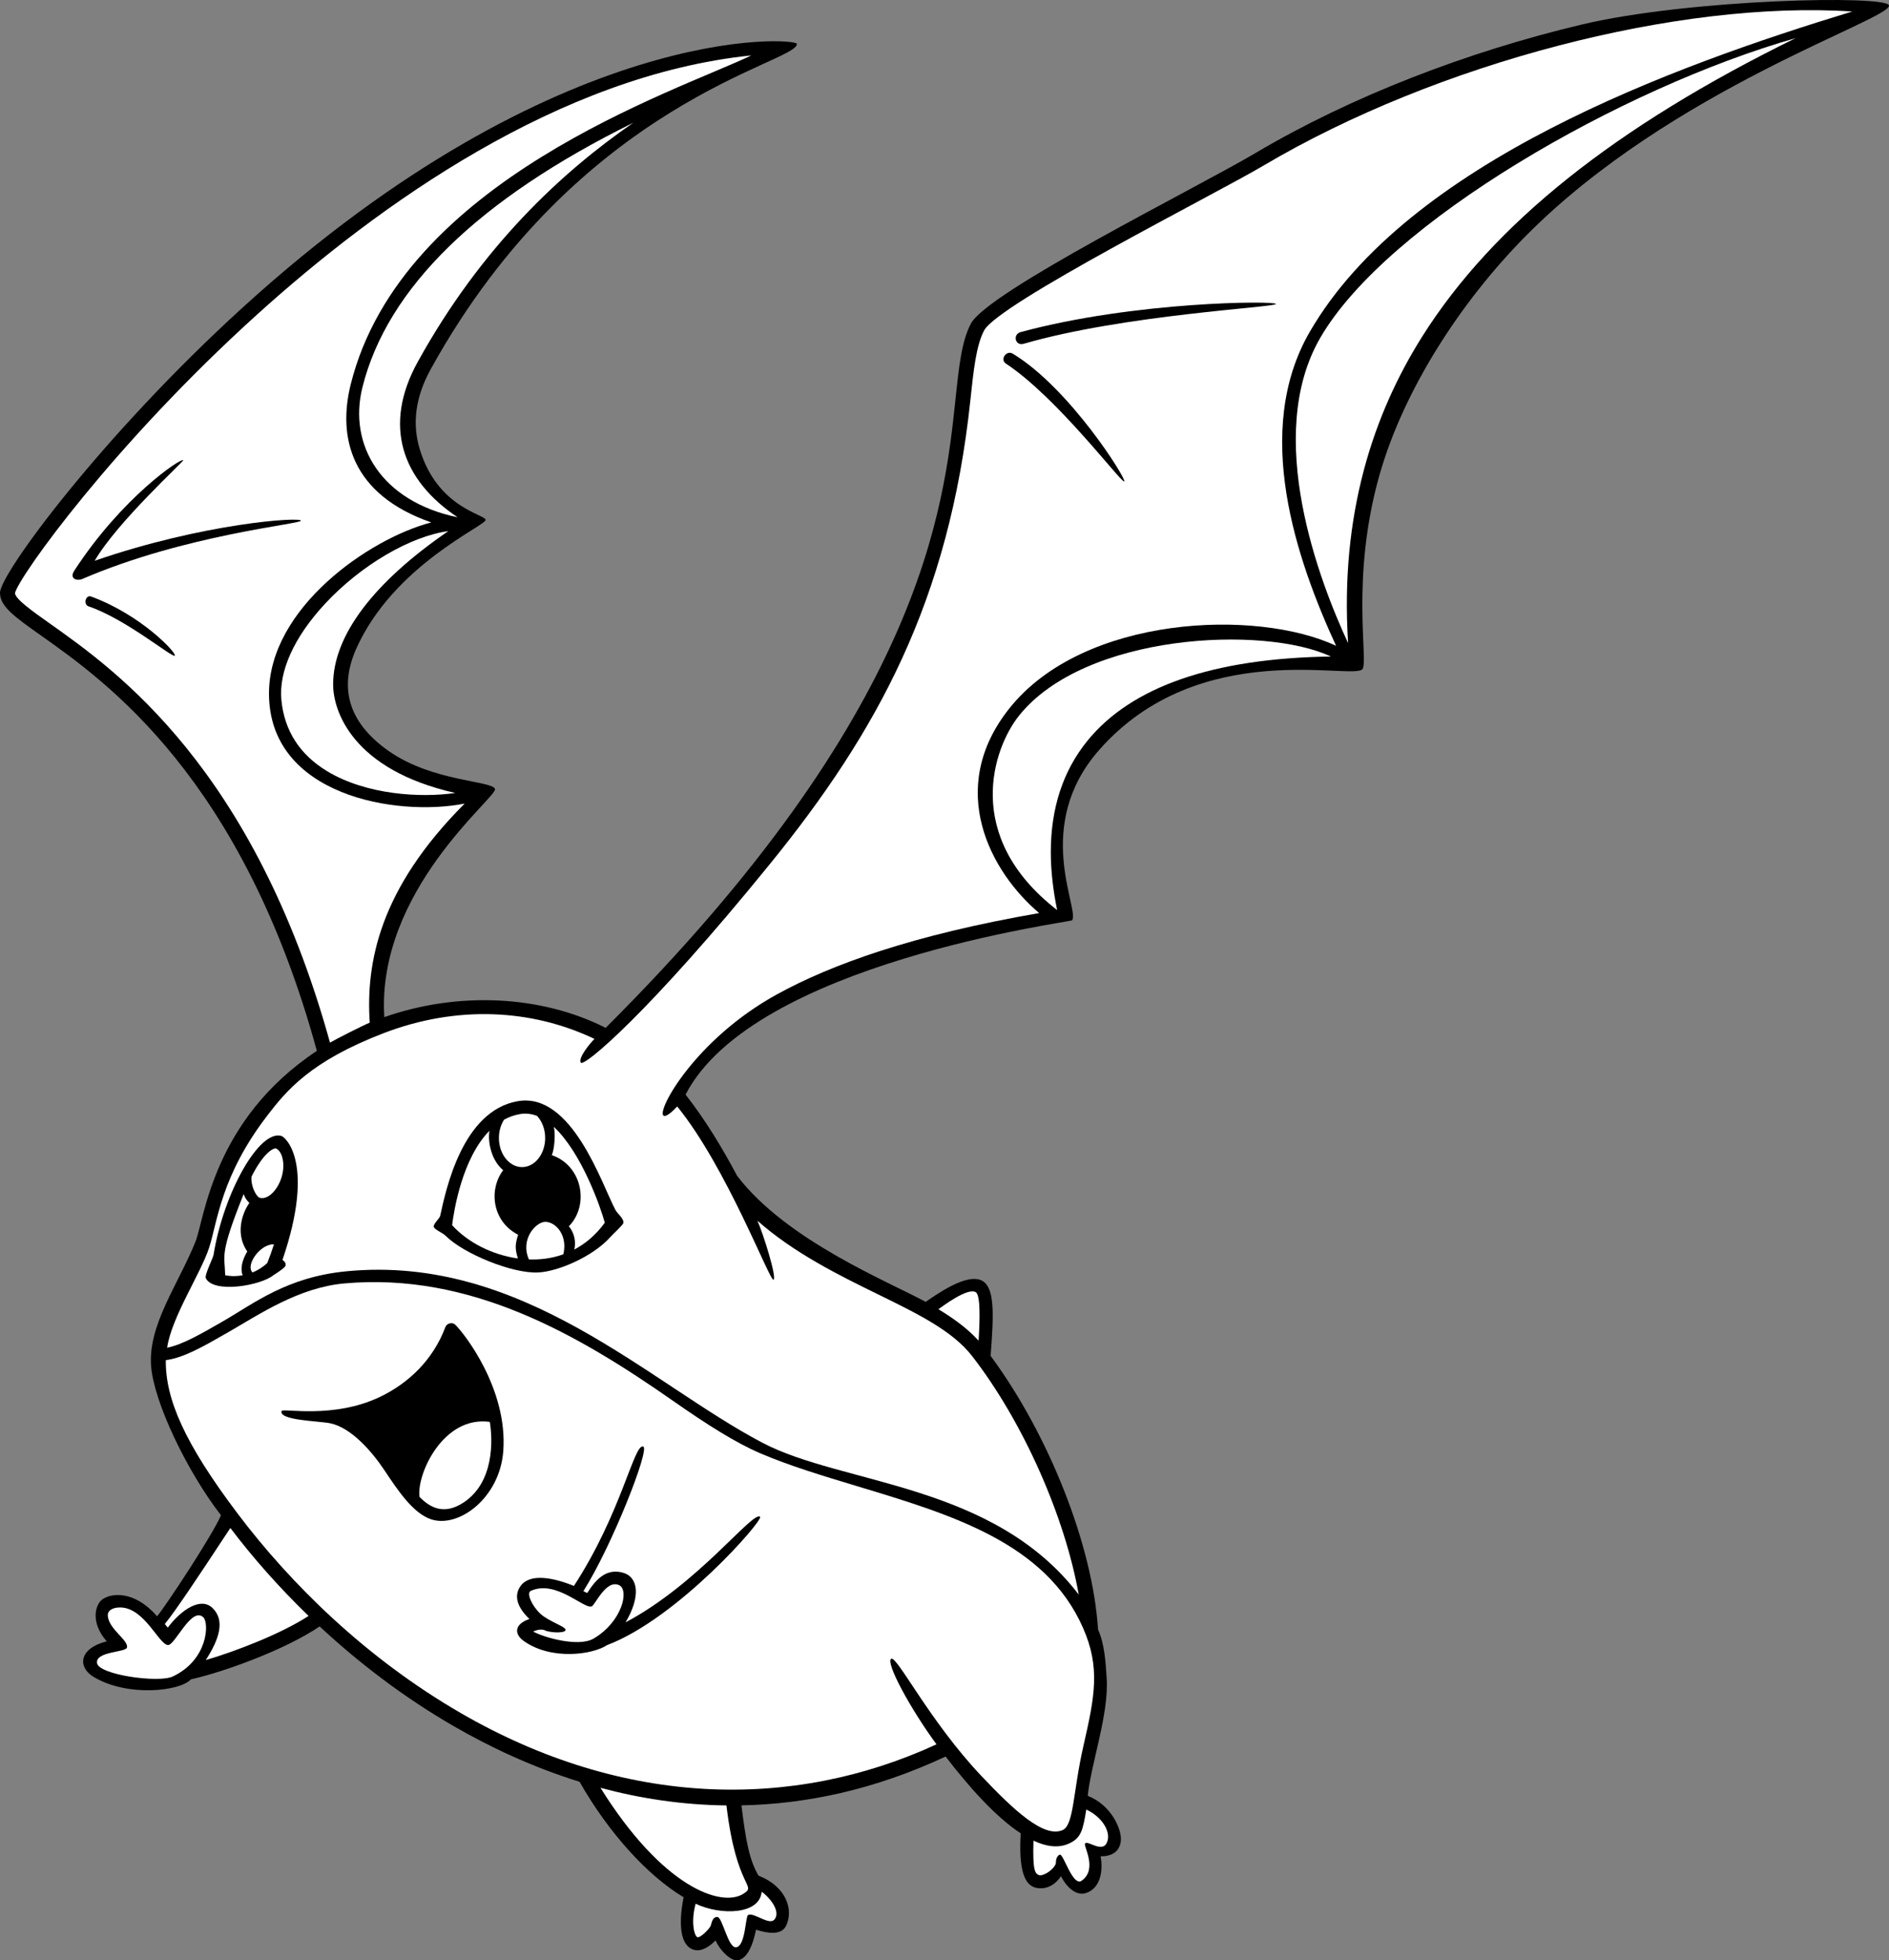 <?xml version="1.0" encoding="utf-8"?>
<!-- Generator: Adobe Illustrator 20.1.0, SVG Export Plug-In . SVG Version: 6.00 Build 0)  -->
<svg version="1.1" xmlns="http://www.w3.org/2000/svg" xmlns:xlink="http://www.w3.org/1999/xlink" x="0px" y="0px"
	 viewBox="0 0 234.675 243.541" style="enable-background:new 0 0 234.675 243.541;" xml:space="preserve">
<rect x="0" y="0" width="234.675" height="243.541" fill="#808080" stroke="none"/>
<g id="Layer_2">
</g>
<g id="artwork">
	<g>
		<path d="M196.494,3.052c-14.206,3.373-28.641,8.922-40.54,15.971
			c-7.323,4.338-33.277,17.203-35.35,21.204c-1.139,2.199-1.454,5.175-1.891,9.295
			c-1.454,13.717-4.136,38.96-43.471,78.172c-8.095-4.093-18.385-4.524-27.499-1.332
			c-0.985-15.71,13.992-27.281,13.753-28.329c-0.239-1.048-7.739-0.881-13.219-4.739
			c-5.252-3.698-6.084-8.098-4.004-12.736c4.638-10.347,16.082-15.247,16.058-15.962
			c-0.024-0.715-5.95-1.424-8.185-8.793c-0.939-3.095-0.587-6.41,1.375-9.959
			c18.489-33.448,45.673-38.031,45.475-40.399c-0.063-0.755-29.562-2.991-68.796,32.713
			C12.752,54.033,0,71.261,0,73.652C0,75.349,1.819,76.636,5.121,78.973
			c8.105,5.736,24.97,17.672,34.243,51.581c-12.967,8.612-13.947,20.906-15.089,23.729
			c-2.163,5.349-5.906,10.336-5.502,15.459c0.352,4.453,4.431,13.015,8.677,18.503
			c-0.941,2.301-6.997,11.504-7.941,12.551c-2.812-3.25-5.725-2.901-6.82-2.076
			c-0.861,0.648-1.483,2.855,0.566,5.188c-3.547,0.913-3.569,3.241-1.656,4.402
			c4.223,2.562,10.794,1.801,12.115,0.324c4.016-0.893,11.648-3.639,15.995-6.575
			c4.873,4.531,10.464,8.809,16.635,12.377c4.479,2.59,9.751,5.087,15.656,6.923
			c3.628,6.376,8.461,11.666,12.924,14.346c-0.695,3.533-0.364,6.12,1.342,6.541
			c0.948,0.234,1.945-0.48,2.63-1.179c0.532,1.236,1.867,2.554,2.706,2.47
			c1.571-0.157,2.17-3.072,2.317-3.802c1.529,0.492,3.152,0.679,3.72-0.457
			c0.98-1.96,0.091-4.893-3.412-6.261c-1.156-1.971-1.596-4.485-2.115-8.728
			c7.938-0.157,16.469-1.905,25.365-6.068c2.86,3.74,6.203,7.487,9.329,9.546
			c-0.256,4.303,0.366,6.464,1.948,6.773c1.187,0.232,2.272-0.302,3.056-1.452
			c0.836,1.651,2.046,2.396,3.015,2.119c1.903-0.544,2.245-2.828,1.901-4.588
			c1.34,0.014,2.374-0.54,2.516-1.915c0.148-1.435-1.208-4.477-4.108-5.596
			c0.375-3.875,2.625-10.125,2.355-14.535c-0.135-2.2-0.287-4.387-1.078-6.132
			c-0.653-10.395-6.076-24.147-13.347-33.999c0.401-5.141,0.514-8.337-0.959-9.274
			c-1.878-1.195-5.92,1.77-7.111,2.57c-4.43-2.435-17.256-7.567-23.418-15.653
			c-1.792-3.38-3.94-6.952-6.408-10.1c8.466-16.377,47.88-21.437,48.024-21.649
			c0.954-1.408-4.933-11.728,3.345-21.15c12.457-14.181,31.722-8.578,32.734-10.074
			c0.742-1.097-1.512-11.379,2.113-24.129c2.967-10.435,9.973-21.375,18.125-29.625
			c18.139-18.355,45.383-26.928,45.165-28.675C234.508-0.64,209.939-0.14,196.494,3.052z"/>
		<path style="fill:#FFFFFF;" d="M41.385,85.03c0,3.323,2.427,10.607,15.174,13.483
			c-4.21,0.62-11.019,0.268-15.934-2.714c-3.38-2.051-5.286-5.009-5.664-8.792
			c-0.359-3.588,1.565-7.848,5.417-11.997c4.483-4.828,10.635-8.396,15.317-9.028
			C46.364,72.379,41.385,78.999,41.385,85.03z"/>
		<path style="fill:#FFFFFF;" d="M51.901,44.949c-4.383,7.93-1.968,14.697,4.954,19.317
			c-9.479-1.964-13.627-8.957-11.825-16.165c3.079-12.317,14.383-23.337,33.647-32.853
			C69.772,21.395,59.816,30.63,51.901,44.949z"/>
		<path style="fill:#FFFFFF;" d="M6.19,77.463c-2.203-1.559-4.277-3.03-4.33-3.779
			c0.502-2.081,12.226-18.476,30.112-34.638C46.998,25.469,69.462,9.336,93.336,6.886
			c-9.363,4.483-43.412,15.447-49.762,40.851c-1.653,6.61,0.054,13.706,10.001,17.166
			c-7.735,2.013-20.157,10.653-20.157,21.25c0,12.725,15.892,15.344,24.309,13.68
			c-10.622,10.62-12.282,19.818-11.793,27.214c-0.962,0.396-4.262,2.083-4.936,2.483
			C31.52,95.394,14.427,83.293,6.19,77.463z"/>
		<path style="fill:#FFFFFF;" d="M21.449,208.283c-1.75,0.819-9.189-0.205-9.394-1.673
			c-0.206-1.468,3.58-1.31,3.72-1.932c0.208-0.929-2.381-2.35-2.381-4.033
			c0-0.002,0-0.004,0-0.006c0.003-0.591,0.648-0.954,1.57-0.938
			c3.03,0.052,4.806,4.695,5.931,4.668c0.864-0.021,2.914-4.834,4.366-3.44
			C25.998,201.634,25.853,206.221,21.449,208.283z"/>
		<path style="fill:#FFFFFF;" d="M25.565,206.235c1.708-2.645,2.417-4.948,0.821-6.479
			c-1.438-1.378-3.834,0.185-5.541,2.447c-0.116-0.142-0.242-0.291-0.373-0.442
			c1.321-1.603,4.482-6.37,7.375-10.768l0.772-1.164c2.743,3.626,6.004,7.339,9.716,10.926
			C34.908,202.968,29.443,205.095,25.565,206.235z"/>
		<path style="fill:#FFFFFF;" d="M96.211,238.468c-0.649,0.787-2.573-0.938-3.278-0.558
			c-0.331,0.178-0.312,3.892-1.493,4.01c-1,0.1-1.685-3.748-2.319-3.768
			c-0.673-0.021-0.72,0.881-0.846,1.13c-0.214,0.425-1.259,1.478-1.625,1.385
			c-0.366-0.093-0.866-1.801-0.231-4.157c3.11,1.477,7.961,1.368,8.203-1.486
			C95.333,235.468,97.12,237.365,96.211,238.468z"/>
		<path style="fill:#FFFFFF;" d="M92.324,235.289c-2.726,1.687-9.99-0.782-17.725-13.181
			c4.855,1.303,10.099,2.128,15.65,2.19C91.486,234.792,94.139,234.165,92.324,235.289z"/>
		<path style="fill:#FFFFFF;" d="M137.626,228.538c-0.423,1.999-2.476-0.013-2.834,0.5
			c-0.211,0.301,1.6,3.181-0.413,4.607c-1.117,0.791-2.267-3.396-2.718-3.231
			c-0.452,0.164-0.493,0.821-0.493,1.108c-0.329,0.862-1.658,1.616-2.102,1.424
			c-0.444-0.192-0.798-0.434-0.674-4.275c1.575,0.743,3.06,0.951,4.355,0.385
			c1.581-0.692,1.782-1.682,2.204-4.251C136.95,225.756,137.858,227.441,137.626,228.538z"/>
		<path style="fill:#FFFFFF;" d="M134.598,216.896c-1.319,5.77-1.169,9.842-2.593,10.465
			c-2.337,1.022-6.098-2.518-10.059-6.699c-6.501-6.864-10.542-15.05-11.24-14.582
			c-0.698,0.468,2.323,6.107,5.636,10.626c-17.893,8.249-38.853,7.822-59.072-3.87
			c-11.751-6.795-21.146-16.041-27.767-24.821c-6.567-8.71-8.965-14.205-8.903-19.041
			c2.17-0.263,4.65-1.684,7.675-3.421c3.942-2.265,8.816-5.595,14.491-6.106
			c15.677-1.412,29.043,6.332,40.962,14.667c4.062,2.841,7.681,5.132,10.668,6.412
			c3.657,1.567,7.758,2.805,12.101,4.114c11.672,3.52,23.392,7.022,28.046,17.59
			C136.716,207.167,136.009,210.725,134.598,216.896z"/>
		<path style="fill:#FFFFFF;" d="M121.233,160.54c0.593,0.411,0.498,3.541,0.338,6.02
			c-1.339-1.478-3.054-2.742-4.99-3.909C116.971,162.387,120.213,159.892,121.233,160.54z"/>
		<path style="fill:#FFFFFF;" d="M96.487,123.553c-10.131,5.583-14.963,14.483-14.05,15.05
			c0.434,0.27,1.691-1.146,1.691-1.146c6.13,7.527,11.499,21.739,11.963,21.527
			c0.465-0.211-1.325-5.877-2-7.333c4.537,4.016,10.127,6.773,14.951,9.134
			c4.985,2.441,9.291,4.549,11.721,7.68c6.352,8.183,11.528,19.951,13.251,29.637
			c-10.606-13.869-29.304-13.614-39.292-18.859c-14.064-7.385-29.747-23.416-51.656-21.309
			c-7.469,0.718-11.496,3.994-15.538,6.316c-2.613,1.501-4.933,2.832-6.766,3.18
			c0.559-3.821,4.21-9.274,5.228-12.454c1.018-3.18,1.456-8.867,7.18-16.337
			c2.408-3.143,5.379-6.785,14.484-10.283c9.104-3.497,18.42-3.004,26.199,0.713
			c-0.554,0.545-2.054,2.357-1.699,2.948c0.354,0.591,8.354-6.034,23.48-24.659
			c13.333-16.418,22.279-32.73,24.919-57.644c0.4-3.771,0.715-6.749,1.694-8.639
			c1.735-3.349,28.784-16.988,34.65-20.463c21.638-12.817,51.718-20.599,73.213-19.185
			c-22.351,6.805-55.181,18.728-67.387,39.784c-7.155,12.343-1.687,28.269,3.261,39.023
			c-9.814-4.628-31.353-3.818-40.581,7.762c-8.002,10.043-2.273,20.401,3.697,25.438
			C113.455,116.142,103.276,119.812,96.487,123.553z"/>
		<path style="fill:#FFFFFF;" d="M135.101,92.02c-3.035,3.729-4.558,8.368-4.558,13.852
			c0,2.253,0.273,4.657,0.787,7.19c-11.815-9.16-7.918-20.159-4.754-24.128
			c8.159-10.24,30.405-11.294,38.763-7.373C150.753,81.776,140.583,85.284,135.101,92.02z"/>
		<path style="fill:#FFFFFF;" d="M176.684,41.81c-6.109,9.695-10.229,22.142-9.205,38.09
			c-3.546-7.622-10.521-25.75-3.458-37.934c8.316-14.347,37.427-31.065,59.064-37.232
			C200.799,15.663,185.535,27.765,176.684,41.81z"/>
		<path d="M77.715,201.551c1.94-3.27,1.564-5.672-0.372-6.182
			c-2.054-0.541-3.323,0.857-4.39,2.537c-0.159-0.077-0.319-0.153-0.48-0.228
			c3.499-5.52,8.308-17.678,7.439-17.968c-1.166-0.389-2.666,8.173-8.612,17.316
			c-2.61-1.062-5.48-1.588-6.626,0.007c-0.913,1.272-0.347,2.724,1.098,4.099
			c-1.963,0.675-1.849,1.91-0.728,2.717c3.416,2.46,8.589,1.718,10.374,0.529
			c8.789-3.318,19.452-15.532,19.008-15.936C93.539,187.638,86.778,196.757,77.715,201.551z"/>
		<path style="fill:#FFFFFF;" d="M66.233,202.687c0.305-0.115,0.734-0.328,1.359-0.19
			c0.562,0.337,2.528,0.456,2.666,0.029c0.139-0.427-2.042-1.042-3.125-2.042
			c-1.083-1-1.746-2.582-1.208-2.833c3.125-1.458,6.625,2.292,7.583,1.917
			c0.434-0.169,1.792-3.417,3.421-2.628c1.264,0.612,0.354,4.553-3.19,6.63
			C71.888,204.657,67.569,203.446,66.233,202.687z"/>
		<path d="M56.555,164.576c-0.399-0.38-1.06-0.146-1.22,0.28
			c-1.554,4.149-4.629,6.992-8.063,8.655c-5.845,2.831-12.167,1.389-12.29,1.79
			c-0.359,1.169,4.648,1.231,6.023,1.515c2.659,0.547,5.235,3.56,6.753,5.84
			c1.655,2.486,3.53,5.303,5.746,6.075c3.422,1.193,8.577-2.599,9.018-8.442
			C63.107,172.561,57.653,165.622,56.555,164.576z"/>
		<path style="fill:#FFFFFF;" d="M57.578,186.672c-2.366,1.551-4.098,0.695-5.462-0.707
			c0,0,0-0.001,0-0.002c-0.381-2.791,2.931-10.125,8.736-9.316
			C61.214,178.869,61.421,184.154,57.578,186.672z"/>
		<path d="M124.966,45.171c6.42,4.238,14.359,14.875,14.7,14.64
			c0.341-0.234-6.757-11.581-13.84-15.869C125.029,43.459,124.188,44.657,124.966,45.171z"/>
		<path d="M127.154,42.715c12.487-3.625,31.365-4.537,31.355-4.951
			c-0.009-0.414-17.541-0.344-31.706,3.492C125.767,41.537,126.122,43.014,127.154,42.715z"/>
		<path d="M11.31,74.107c-0.678-0.247-0.987,0.997-0.302,1.227
			c4.589,1.543,10.426,6.428,10.706,6.123C21.994,81.152,17.525,76.375,11.31,74.107z"/>
		<path d="M37.385,64.691c-0.039-0.502-12.109,0.308-25.621,4.975
			C14.594,64.806,22.855,57.308,22.761,57.177c-0.24-0.337-7.627,4.622-13.533,13.723
			c-0.659,1.017,0.361,1.303,0.985,1.034C22.962,66.426,37.416,65.104,37.385,64.691z"/>
		<path d="M76.446,150.297c-1.688-3.187-5.395-14.628-12.093-13.497
			c-6.922,1.17-8.97,11.06-9.666,14.246c-0.071,0.327-0.804,0.939-0.804,1.314
			s1.062,0.75,1.5,1.187c2.174,2.174,8.233,4.705,11.494,4.536
			c2.562-0.133,6.818-2.036,8.888-4.337c0.447-0.497,1.652-1.568,1.681-1.824
			C77.508,151.36,76.715,150.807,76.446,150.297z"/>
		<path style="fill:#FFFFFF;" d="M64.623,138.403c0.725-0.122,1.425-0.026,2.099,0.231
			c0.633,0.686,1.006,1.685,1.006,2.741c0,1.996-1.289,3.62-2.874,3.62
			c-1.584,0-2.873-1.624-2.873-3.62c0-0.842,0.229-1.636,0.647-2.28
			C63.238,138.767,63.899,138.525,64.623,138.403z"/>
		<path style="fill:#FFFFFF;" d="M56.167,152.208c0.228-1.829,1.253-8.293,4.634-11.724
			c-0.222,1.421,0.254,3.699,1.708,4.892c-1.819,2.422-1.377,6.359,1.855,8.02
			c-0.404,1.316-0.367,1.772-0.027,2.948C61.201,155.908,58.143,154.388,56.167,152.208z"/>
		<path style="fill:#FFFFFF;" d="M65.708,156.463c-1.109-2.499,0.858-4.666,2.038-4.666
			c1.301,0,2.81,1.669,2.239,4.033C68.392,156.397,66.935,156.506,65.708,156.463z"/>
		<path style="fill:#FFFFFF;" d="M71.344,155.236c0.227-0.876,0.04-2.064-0.676-2.882
			c2.624-2.703,1.619-7.577-2.113-8.841c0.325-0.783,0.472-2.622,0.246-3.519
			c3.409,3.15,5.793,9.91,6.335,11.908C73.984,153.488,72.666,154.541,71.344,155.236z"/>
		<path d="M34.964,141.124c-2.749-0.829-7.184,7.038-8.436,14.776
			c-0.064,0.394-1.145,2.522-0.958,2.897c0.966,1.932,6.81,0.92,8.385-0.365
			c0,0,1.428-0.885,1.516-1.189c0.123-0.43-0.379-0.718-0.379-0.718
			C39.196,144.485,35.462,141.275,34.964,141.124z"/>
		<path style="fill:#FFFFFF;" d="M31.365,158.085c-0.911-0.957,1.019-3.6,2.669-3.491
			c-0.25,0.779-0.528,1.557-0.831,2.32C32.616,157.46,31.985,157.834,31.365,158.085z"/>
		<path style="fill:#FFFFFF;" d="M31.246,146.171c0.708-1.39,1.468-2.508,2.218-3.118
			c0.297-0.242,0.562-0.371,0.791-0.393c0.86,0.365,1.207,2.034,0.726,3.596
			c-0.518,1.676-1.763,2.843-2.721,2.548C31.848,148.677,31.124,147.351,31.246,146.171z"/>
		<path style="fill:#FFFFFF;" d="M27.976,158.43c-0.05-2.551-0.765-2.455,2.289-10.077
			c0.049,0.126,0.103,0.25,0.164,0.366c0.152,0.289,0.342,0.529,0.555,0.732
			c-0.587,0.763-1.976,3.533-0.263,6.027c-0.681,1.11-0.87,2.198-0.58,2.956
			C29.247,158.595,28.459,158.538,27.976,158.43z"/>
	</g>
</g>
</svg>
